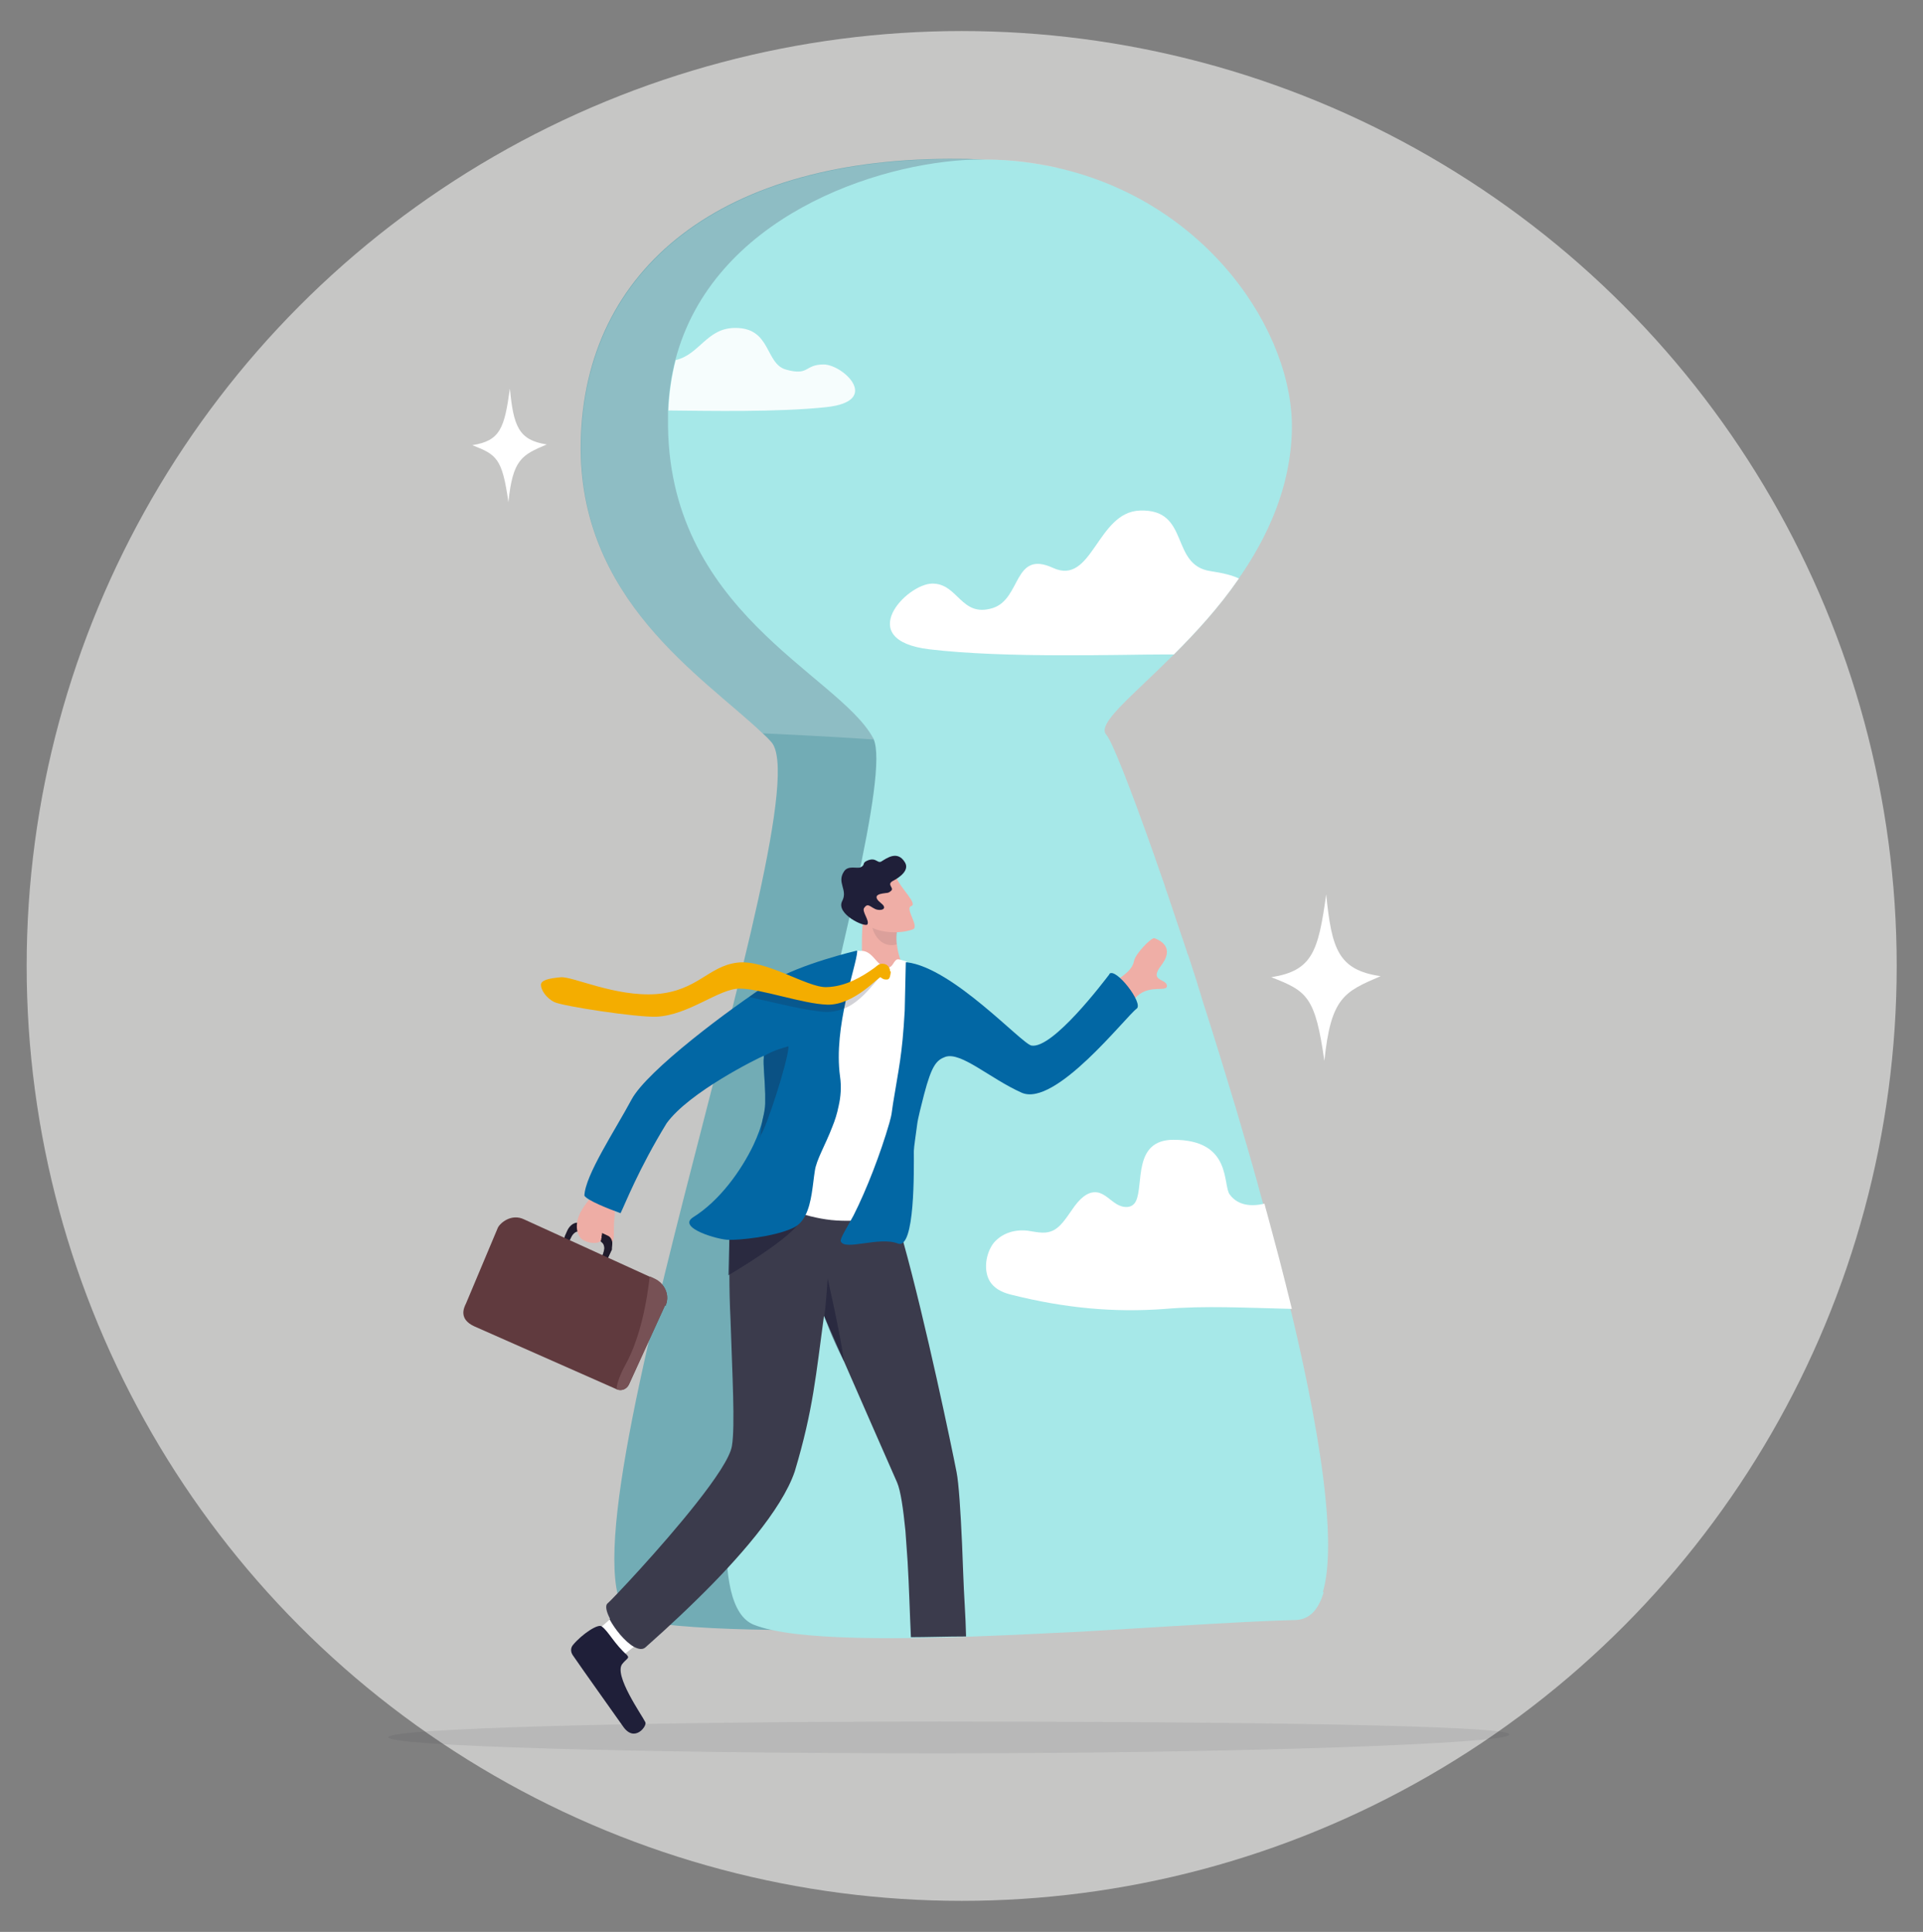 <?xml version="1.0" encoding="UTF-8"?>
<svg xmlns="http://www.w3.org/2000/svg" version="1.1" viewBox="0 0 526.5 529">
  <rect x="0" y="0" width="526.5" height="529" fill="#808080" stroke="none"/>
  <defs>
    <style>
      .cls-1 {
        fill: #32323f;
        opacity: .1;
      }

      .cls-2 {
        fill: #a6e8e8;
      }

      .cls-3 {
        opacity: .1;
      }

      .cls-3, .cls-4, .cls-5, .cls-6, .cls-7 {
        fill: #1f1f39;
      }

      .cls-4 {
        opacity: .2;
      }

      .cls-5 {
        opacity: .3;
      }

      .cls-6 {
        opacity: .6;
      }

      .cls-8 {
        fill: #efaea6;
      }

      .cls-9 {
        fill: #775155;
      }

      .cls-10 {
        opacity: .2;
      }

      .cls-10, .cls-11, .cls-12 {
        fill: #fff;
      }

      .cls-11 {
        opacity: .9;
      }

      .cls-13 {
        fill: #201b2c;
      }

      .cls-14 {
        fill: #72acb5;
      }

      .cls-15 {
        fill: #eeada5;
      }

      .cls-16 {
        fill: #0267a4;
      }

      .cls-17 {
        fill: #603a3e;
      }

      .cls-18 {
        fill: #3b3b4c;
      }

      .cls-19 {
        fill: #f4ad00;
      }

      .cls-20 {
        fill: #c6c6c5;
      }
    </style>
  </defs>
  <g>
    <g id="Calque_1">
      <circle class="cls-20" cx="263.3" cy="264.5" r="256"></circle>
      <g>
        <path class="cls-1" d="M413.2,475c0,2.4-72.4,5.1-155.8,5.1-83.4,0-151.1-2-151.1-4.4,0-2.4,67.6-4.3,151.1-4.3,83.4,0,155.8,1.1,155.8,3.5Z"></path>
        <path class="cls-14" d="M339.9,443.4c-27.9.6-87.2,3.5-128.6,2.9-15.6-.2-28.7-1-36.6-2.6-29.4-5.9,51.3-225,36.4-240.6-.7-.8-1.5-1.6-2.4-2.4-16.2-15.4-50.5-36.5-49.7-79.6.9-47.7,38.7-78.4,103.9-77.6,1.3,0,2.6,0,3.9.1,7.9.4,15.2,1.7,21.8,3.7,38.8,11.6,56.2,47.4,55.5,73.1-1.3,47.5-81.9,72.6-75.3,79.1,6.6,6.5,109.6,243,71.1,243.8Z"></path>
        <path class="cls-10" d="M289.3,45.9c-.3.6-.5,1.1-.7,1.5-.4.8-.7,1.3-.9,1.6-1.6,2.9-44.1,153.9-44.1,153.9,0,0-.7-.1-4.3-.4-4.4-.3-13.3-.9-30.5-1.7-16.2-15.4-50.5-36.5-49.7-79.6.9-47.7,38.7-78.4,103.9-77.6,1.3,0,2.6,0,3.9.1,1.1,0,2.2,0,3.2,0,6.8,0,13.3.8,19.3,2.2Z"></path>
        <path class="cls-2" d="M362.4,436c-1.4,4.8-3.9,7.5-7.7,7.6-12.1.3-30.6,1.5-50.5,2.7-4.9.3-9.8.6-14.8.8-31.1,1.6-62.9,2.6-78.2-.8-1.9-.4-3.5-.9-4.8-1.4-12.4-5-7.8-42.7,1.4-87.1,2.7-13.2,5.9-27,9.1-40.7,12.6-53.3,26.4-105.1,22.3-114.7,0-.1-.1-.3-.2-.4-9.6-17.5-56.8-34.7-56.1-87.5,0-.7,0-1.4,0-2.1.2-4.9.9-9.5,2-13.8,10.2-39,55-54.1,81.8-54.9,1.1,0,2.2,0,3.2,0,6.8,0,13.3.9,19.3,2.2,41.3,9.2,65.2,45.2,64.5,72.1-.4,15.5-6.6,29-14.6,40.5h0c-5.5,8-11.9,14.9-17.8,20.8-11.5,11.5-21.1,18.9-18.4,21.9,1.4,1.4,6.4,14,13,32.7.9,2.7,1.9,5.4,2.9,8.3.1.4.3.9.4,1.3.7,1.9,1.3,3.9,2,5.9,1.2,3.5,2.4,7.2,3.7,11,.1.4.2.8.4,1.1.6,1.7,1.1,3.5,1.7,5.2,0,0,0,0,0,0,.2.6.4,1.3.6,1.9.2.7.4,1.3.6,2,.3.9.6,1.8.8,2.6.2.6.4,1.3.6,1.9,2.9,9,5.8,18.5,8.7,28.1,2.1,7.1,4.2,14.3,6.2,21.5,0,.3.2.5.2.8.4,1.3.7,2.7,1.1,4,.2.9.5,1.8.7,2.6.5,1.7.9,3.5,1.4,5.2.7,2.5,1.3,5,2,7.5,1.2,4.6,2.3,9.1,3.4,13.5,0,.4.2.8.3,1.2,4.5,18.9,7.9,36.5,9.3,50.6,1.1,11,1,20-.7,25.8Z"></path>
        <path class="cls-12" d="M339.2,158.4h0c-5.5,8-11.9,14.9-17.8,20.8-.6,0-1.3,0-1.9,0-12.7,0-44.1,1.1-65-1.4-21-2.5-6.3-18,.8-18s7.8,9.4,16.5,6.7c7.9-2.5,5.6-16,16.5-11,10.8,5,12-15.3,23.8-15.7,13.9-.5,8.1,15,19.4,16.6,3.3.5,5.8,1.1,7.7,2Z"></path>
        <g>
          <g>
            <g>
              <path class="cls-12" d="M169.9,453.7c3.2-2.2,10.7-8.6,10.7-8.6l-6-8.4-11.1,9.8.5,8.4,5.9-1.1Z"></path>
              <path class="cls-7" d="M171.7,453.3c.8.7-.3,1-1.3,2.3-2.5,3,5.4,14.1,6.3,16,.5,1-2.9,5.6-6,1.3-2.6-3.7-11.1-15.6-13.9-19.7-.6-.9-.6-2,.1-2.8,2.4-2.9,7-6,7.9-5,1.8,1.3,3.5,4.9,7,7.9Z"></path>
            </g>
            <path class="cls-18" d="M166.9,443.4c1.5,2.8,4.2,6.1,6.6,7.5,1.3.7,2.4.9,3.2.2,1.2-1.1,7.3-6.4,14.5-13.5,10.3-10.1,22.8-24,26.4-34.7,5.1-17,5.8-26.6,8-42.6,0,0,0,0,0,0,.2.3,2.4,5.5,5.4,12.3h0c4.7,10.8,11.4,26,14.6,33.3,1,2.3,1.7,7.3,2.3,13.3.2,2.7.4,5.6.6,8.5.4,6.7.6,14.4.9,20.6,4.3,0,10-.2,15.1-.2-.1-5.5-.6-11.4-.8-17.7-.1-2.6-.2-5.2-.3-7.7-.4-8.9-.9-16.6-1.5-19.6-1.3-6.7-8.4-40.8-14.6-63.1-1.2-4.2-2.3-7.9-3.4-11-.5-1.6-1.1-3-1.6-4.3l-5-.2h-3.1c0-.1-5.2.1-11.6.6-4.4.3-9.4.7-13.6,1.2-.1,0-.3,0-.4,0-4.8.6-8.3,1.3-8.4,2-.3,3.4-.5,7.1-.5,11,0,.4,0,.9,0,1.3,0,2.7,0,5.4,0,8.2,0,4.1.1,8.3.3,12.3.5,15.4,1.3,29.4.4,34.8-.5,3.2-4.6,9.2-9.8,15.8-9.7,12.3-23.2,26.5-24.2,27.3-.8.6-.4,2.3.6,4.2Z"></path>
            <path class="cls-6" d="M231.1,372.8c-3.4-6.6-5.4-12.3-5.4-12.3.6-4.8.9-10.4.9-10.4,0,0,3.4,14.7,4.5,22.8Z"></path>
          </g>
          <g>
            <path class="cls-13" d="M154.5,338.8l.8-1.8c.6-1.3,1.6-2.1,2.6-2.2h0c.3,0,.6,0,.9.1l6,2.8h.2c0,0,0,0,0,0h0s1.4.7,1.4.7c.6.3.9.8,1.1,1.5.1.5,0,1.2,0,1.8t0,0c0,0,0,.1,0,.2,0,0,0,.1,0,.2,0,.1,0,.2-.1.3l-.8,1.7h0s-1.4,3-1.4,3l-1.5-.7h0s1.4-3,1.4-3h0s.2-.4.2-.4c0,0,0-.1,0-.2.5-1.2.2-2.4-.6-2.8l-.4-.2-5.3-2.5c-.2-.1-.5-.1-.7-.1-.7,0-1.5.7-1.9,1.6l-.2.4h0s-1.3,2.9-1.3,2.9l-1.5-.7,1.3-2.9Z"></path>
            <path class="cls-15" d="M168.4,329.6c-.5,1.9.2,1.6-.2,4.2-.3,2.6.3,6.6-1,6.4s-1.7-1.9-2.1-2.4.3,1.4-.9,2.2c-1.2.8-4.4.2-5.4-1.2-1-1.4-1.2-3.6-.3-5.9.9-2.3,3.3-5,4-5.9.6-.9,6,2.7,6,2.7Z"></path>
            <path class="cls-13" d="M165,343.6h0s.2-.4.2-.4c0,0,0-.1,0-.2.5-1.2.2-2.5-.6-2.9v-1c.1,0,.1,0,.1,0v-.8c.1,0,.1,0,.1,0v-.6c0,0,.2,0,.2,0h0s1.5.7,1.5.7c.6.3.9.8,1.1,1.5.1.5,0,1.2-.1,1.8t0,0c0,0,0,.1,0,.2,0,0,0,.1,0,.2,0,.1,0,.2-.1.3l-.8,1.7h0s-1.4,3-1.4,3l-1.5-.7,1.4-2.9Z"></path>
            <g>
              <path class="cls-17" d="M182.1,357.4l-9.9,21.7c-.6,1.3-2.1,1.9-3.4,1.3h0s-38.9-17.2-38.9-17.2c-4.4-2-2.9-5.1-2.3-6.3l8.7-20.7c.6-1.3,3.7-4,7.2-2.3l34.4,15.7,1.3.6c2.8,1.3,4.3,4.5,3,7.4Z"></path>
              <path class="cls-9" d="M182.1,357.4l-9.9,21.7c-.6,1.3-2.1,1.9-3.4,1.3h0c.1-1.5.8-3.7,2.5-6.8,4.1-7.5,5.8-17.3,6.6-24.1l1.3.6c2.8,1.3,4.3,4.5,3,7.4Z"></path>
            </g>
          </g>
          <path class="cls-8" d="M243.7,271.1l-7.9-3.7c.5-3.8-.3-13.1.8-16.4,1.2-3.6,1.5-3.4,1.5-3.4l5.2,4.4,2.5,2.1s-.6,1.5-.3,4.1c.2,1.9.7,4.3,2.1,7.2,1,2.2-3.9,5.7-3.9,5.7Z"></path>
          <path class="cls-3" d="M245.8,254.1s-.5,1.9-.3,4.5c-5.5,1.5-7.9-5.9-6.3-7.1,1-.8,4.2.6,4.2.6l2.5,2.1Z"></path>
          <g>
            <path class="cls-8" d="M245.5,240.5c1.1,2.7,5.8,7,4,7.6-1.9.6,2.4,5.7.4,6.4-4.8,1.7-11.3.4-12.7-1.7-1.4-2.1-3.1-8.7-3.1-8.7l11.5-3.6Z"></path>
            <path class="cls-7" d="M241.4,244.7c1.6-.3,1.7,0,2.6-.8s-1.4-1.7.5-2.7c1.9-1,4.5-2.9,3.3-5-2-3.4-4.9-1.3-6.5-.3-1.1.6-1.4-1.2-3.7-.3-1.8.7-.5,1.2-2,1.9-1,.4-3.4-.6-4.5,1.1-2.1,3.1,1.1,5-.5,8.1-1.9,3.6,6.4,7.4,6.9,6.4.6-1.1-1.6-3.5-.9-4.5,1-1.4,1.5-.4,3,.3,1.5.7,3.7,0,1.6-1.6-2.1-1.7-1.1-2.4.3-2.6Z"></path>
          </g>
          <path class="cls-6" d="M219.3,333.8c-1.2,4.5-19.9,15.4-19.9,15.4l.4-13.2s20.7-6.7,19.5-2.2Z"></path>
          <path class="cls-8" d="M301.3,272.6c1.5-1.5,2.4-2.6,4.7-4.3,2.2-1.7,4-2.8,4.5-5.2.4-2,4.8-6.5,5.6-6.2,5.7,2.2,2.7,6.3,1.8,7.5-3.4,4.4,1.4,3.5,1.6,5.5.1,1.9-4.5-.4-8.1,2.8-2.1,2-3.9,4.5-5,5-1.1.5-5-5.1-5-5.1Z"></path>
          <path class="cls-12" d="M235.3,260.4c3.6-.5,4.5,4,7.3,4.5,1.7.3,1.8-1.2,2.7-2,.5-.5,1.4,0,2.7.3,3.5.7-4.6,70.2-4.6,70.2,0,0-10.1,1.6-17.2.5-7.1-1-18.2-5.1-17.6-7.5.6-2.5,19.6-63.3,19.6-63.3,0,0,3.5-2.3,7.1-2.8Z"></path>
          <path class="cls-16" d="M234.7,260.5c-.2,4.1-6.6,20.6-4.7,34.3.4,2.8.2,5.5-.4,8.1-.4,2-1,3.9-1.7,5.6-1.9,5-4.4,9.1-4.8,12.1-.6,3.7-.8,8.7-2.6,12.2-.8,1.6-1.9,2.8-3.5,3.5-5.2,2.4-14.7,3.3-17.5,3.2-2.8,0-14.3-3.3-9.7-6.2,7.2-4.5,13.1-12.7,16.5-19.8,1.2-2.6,2.1-5,2.5-7,.2-.9.4-1.6.5-2.3.1-.8.2-1.4.2-2,0-.9,0-1.8,0-2.7-.1-4.1-.6-8.1-.4-9.8h0c0-.2,0-.4,0-.6,0,0,0,0,0,0-1.7.7-20.5,10-26.6,18.5-7.7,12.6-11.3,22-12.6,24.6,0,0,0,0,0,0-3.6-1.3-9.1-3.5-9.9-4.8,0,0,0,0,0,0,.2-5.6,8.4-17.9,12.9-26.3,4.2-7.9,27-25,38.4-32.3,7.6-4.8,23.3-8.5,23.3-8.5,0,0,0,0,0,0Z"></path>
          <path class="cls-5" d="M209.2,289.2v.7c-.1,0-.1,0-.1,0-.1,1.8.3,5.7.4,9.7,0,.9,0,1.8,0,2.7,0,1-.3,2.5-.7,4.3-.3,1.5-.4,3.2-.8,5,.2-.3.1-.6.4-1,1.4-1.8,7.4-20.1,7.5-24.1,0,0-4.5,1.1-6.7,2.7Z"></path>
          <g>
            <path class="cls-4" d="M241.2,267.3c-.4-.3-4.8,6.9-10.2,8.9-1.5.6-3.1.9-4.7.9-4.7-.1-15.3-2.8-21.2-4.1,2.1-1.6,3.5-2.7,6.1-4.1,4.1,1.7,12.5,3.5,14.9,3.4,1.8,0,3.6-.4,5.2-1,3.1-1,5.8-2.7,7.9-4.2,1.1-.8,1.3-2.1,2.5-2,1.6,0-.1,2.6-.6,2.2Z"></path>
            <path class="cls-19" d="M243.7,266c0-.7-.4-2-2-2.1-1.2,0-1.3.4-2.4,1.2-3.2,2.3-7.8,5.1-13.1,5.2-5.3.1-16.6-7.7-24.4-6.7-7.9,1-10.8,7.7-22.1,8.6-11.3.8-22.9-4.9-26.2-4.6-3.3.3-5.4.8-5.4,2.1,0,1.3,1.4,3.6,3.7,4.7,2.2,1.1,22.4,4.2,27.9,4,8.9-.4,17.1-7.7,22.8-7.7,5.7,0,17.3,4.2,24,4.4,7.4.2,14.2-7.9,14.6-7.5.5.4.9.7,1.9.6.7-.1.8-1.4.9-2.2Z"></path>
          </g>
          <path class="cls-16" d="M303.7,266.7c1.7-2,9.5,8.1,7.5,9.5-3,2.2-22.3,27.1-31.5,23-8.7-3.9-16.6-11.3-20.9-9.8-2.4.9-3.7,2.3-5.8,10.3-.7,2.8-1.7,6.5-1.9,8.3-.3,2.4-.9,6.2-.9,7.2,0,4.7.4,27.2-4.4,25.3-5.1-2-14.6,2.1-15.6-.6-.3-.7,1.8-3.9,3.5-7.1,3.6-7.1,7.4-17,9.8-25.3h0c.3-1.1.6-2.2.7-3.2.1-.7.2-1.4.3-2.1,1.6-10,2.5-13,3.2-25.4l.3-13.3c.1,0,.2,0,.3,0,12.6,1.5,31.4,22.3,34.1,22.8,5.8,1,19.8-17.5,21.4-19.6Z"></path>
        </g>
        <path class="cls-11" d="M226.1,111.5c-13.2,1.4-32,1-43.1.9.2-4.9.9-9.5,2-13.8,6.5-1.5,8.5-8.7,16.1-8.8,10.1-.2,8.3,9.8,14.1,11.4,6.4,1.8,5-1.4,10.3-1.4s16.1,10.1.6,11.7Z"></path>
        <path class="cls-12" d="M353.5,358.4c-12.3-.3-23.8-.9-34.4,0-14.3,1.1-27.9-.3-41.9-3.8-2.1-.5-4.4-1.3-5.9-3.3-2.2-3-1.5-8.1.8-11,2.4-2.8,6-3.7,9.3-3.3,2.1.3,4.3.9,6.3.2,2.6-.9,4.2-3.7,6-6.2,1.7-2.5,4-4.9,6.7-4.5,2,.3,3.5,2.1,5.3,3.2,1.8,1.1,4.3,1.3,5.3-.8,2.2-4.5-.9-16.8,10.3-16.8,16.1,0,13.4,12.4,15.4,15,2.3,3.1,6,3.3,9.5,2.5.2.9.5,1.8.7,2.6.5,1.7.9,3.5,1.4,5.2.7,2.5,1.3,5,2,7.5,1.2,4.6,2.3,9.1,3.4,13.5Z"></path>
        <path class="cls-12" d="M348,267.6c11.3-1.8,12.9-6.9,15.1-22.7,1.5,15,3.3,20.7,14.9,22.4-10,4.3-13.6,5.8-15.4,23.2-2.5-17.6-4.7-19.1-14.5-22.9Z"></path>
        <path class="cls-12" d="M129.3,121.9c7.7-1.2,8.8-4.7,10.3-15.5,1,10.2,2.3,14.1,10.1,15.3-6.8,2.9-9.3,4-10.5,15.8-1.7-12-3.2-13-9.9-15.6Z"></path>
      </g>
    </g>
  </g>
</svg>
